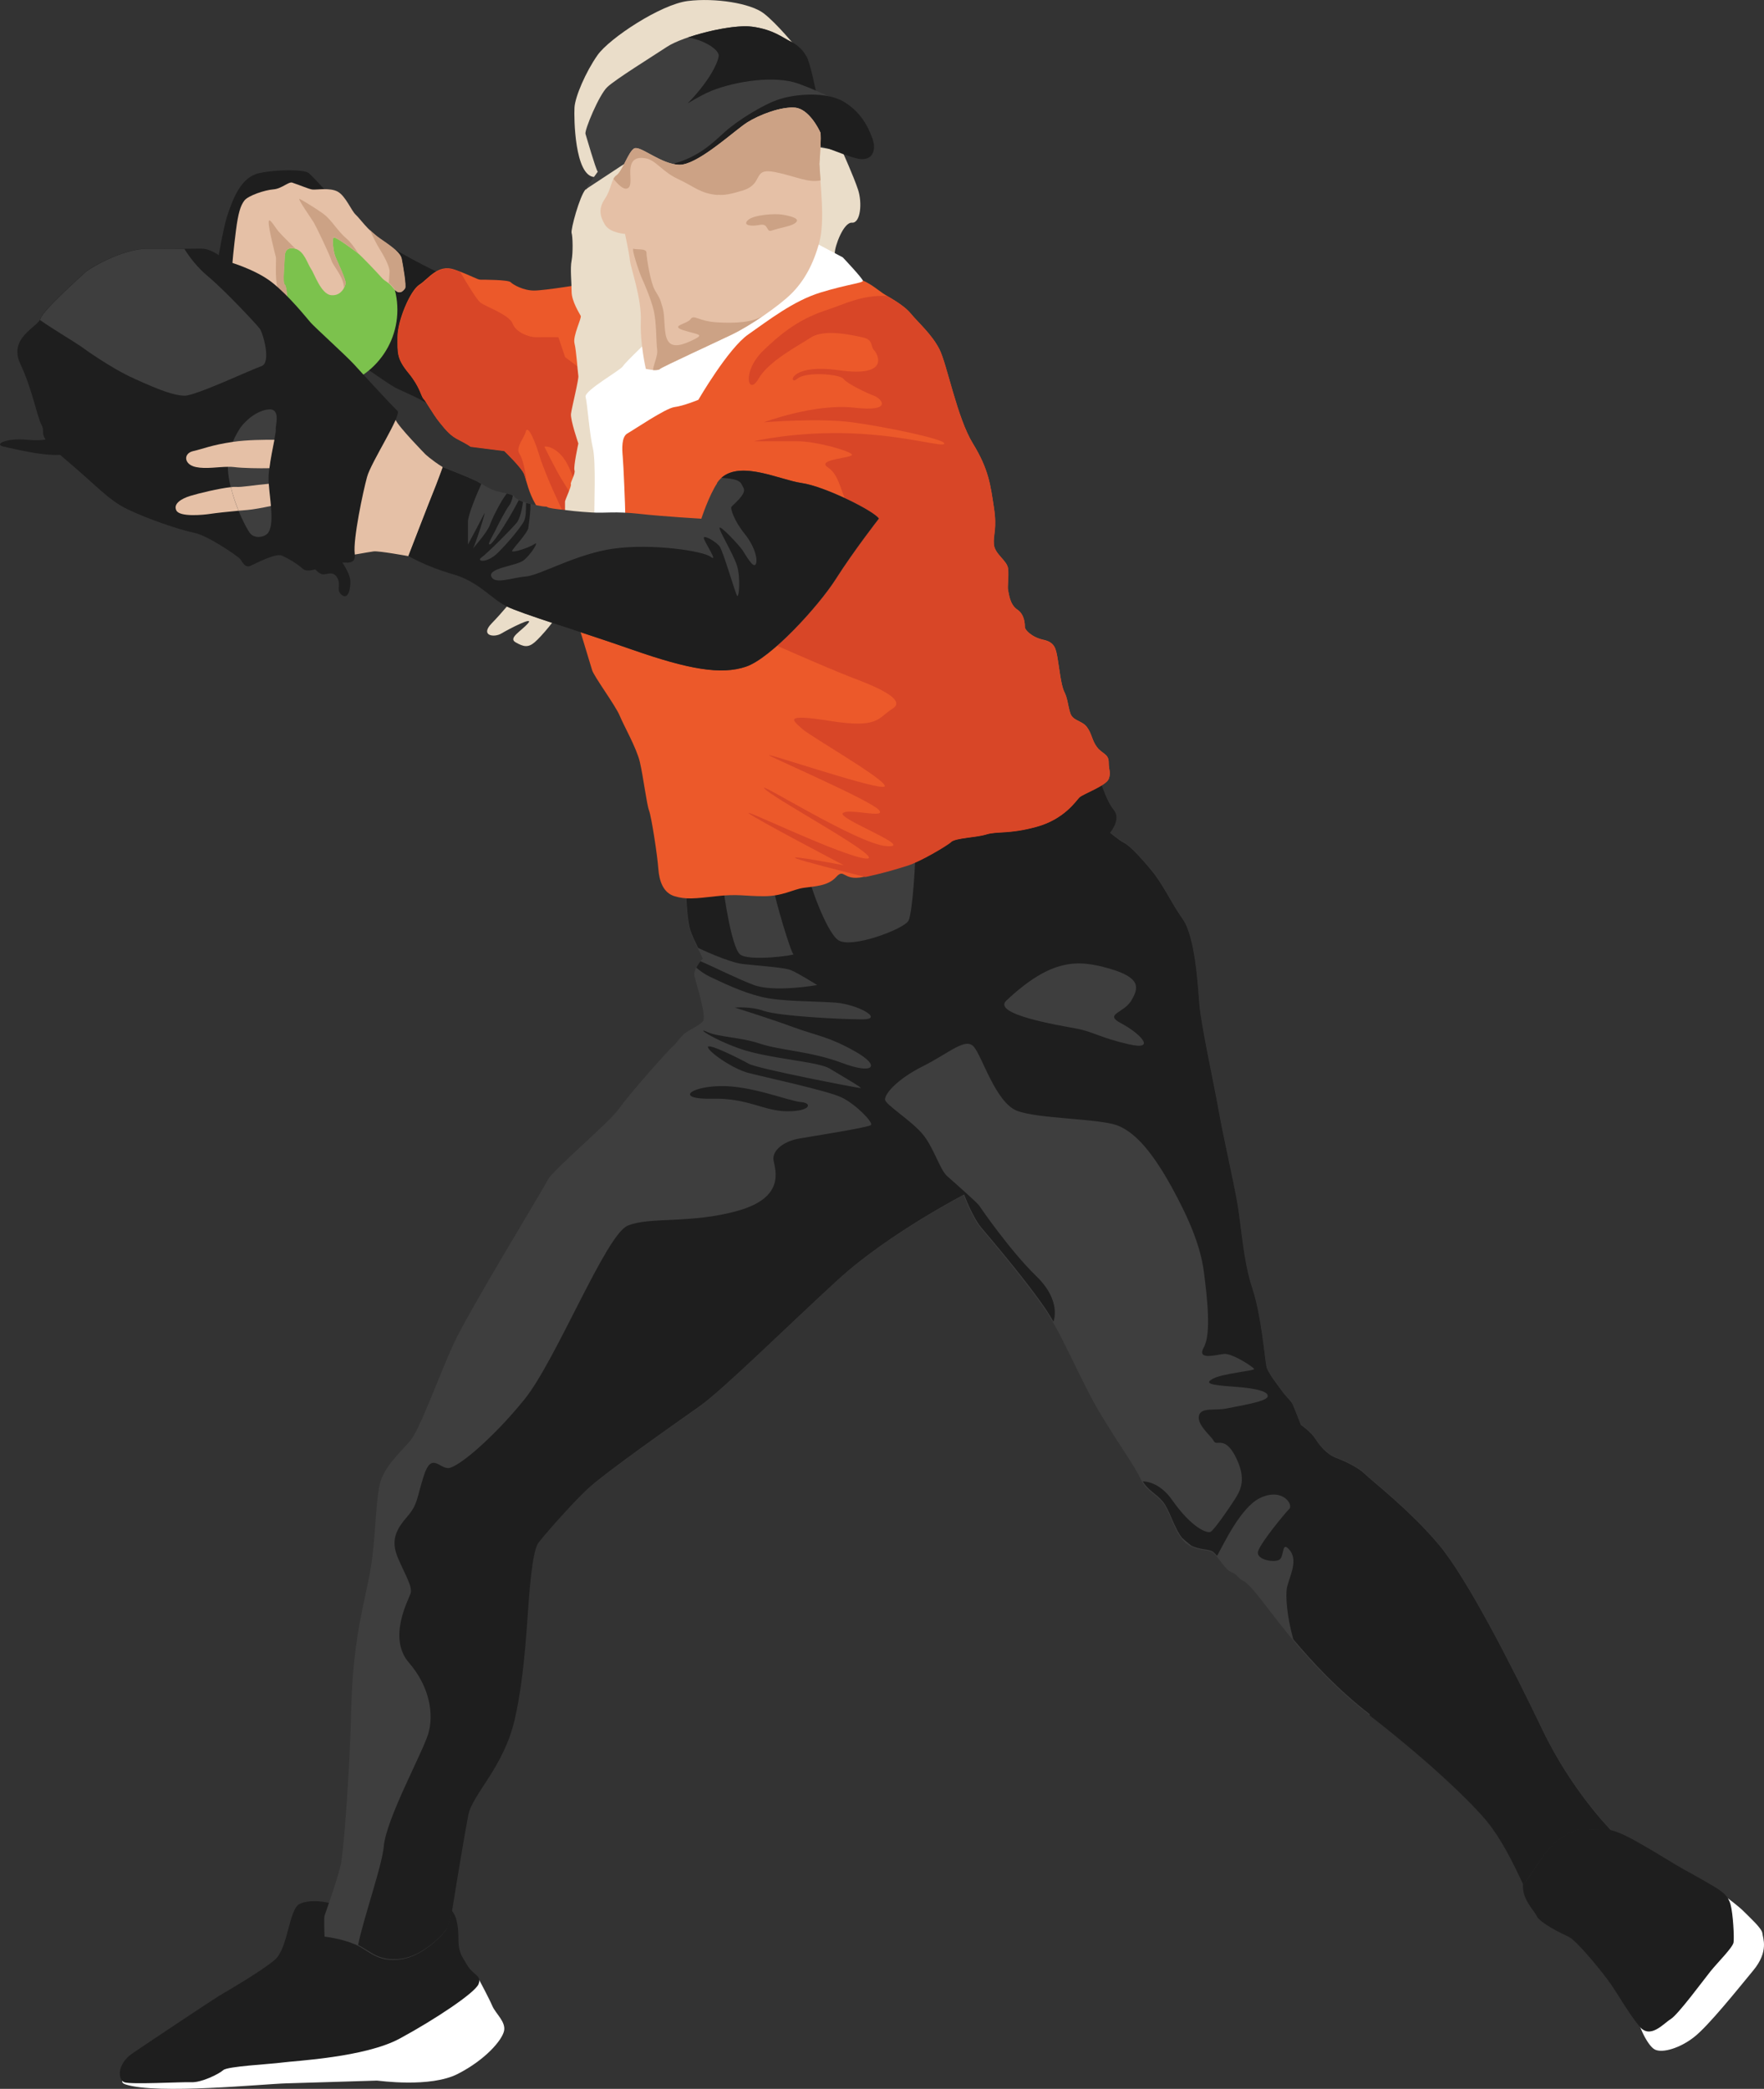 <?xml version="1.0" encoding="UTF-8"?>
<svg id="Layer_2" data-name="Layer 2" xmlns="http://www.w3.org/2000/svg" viewBox="0 0 141.43 167.44">
  <rect x="0" y="0" width="141.43" height="167.44" fill="#333333" stroke="none"/>
  <defs>
    <style>
      .cls-1 {
        fill: #3e3e3e;
      }

      .cls-1, .cls-2, .cls-3, .cls-4, .cls-5, .cls-6, .cls-7, .cls-8, .cls-9 {
        stroke-width: 0px;
      }

      .cls-2 {
        fill: #1e1e1e;
      }

      .cls-3 {
        fill: #cca285;
      }

      .cls-4 {
        fill: #d84627;
      }

      .cls-5 {
        fill: #7cc24d;
      }

      .cls-6 {
        fill: #fff;
      }

      .cls-7 {
        fill: #e5c0a6;
      }

      .cls-8 {
        fill: #ec592a;
      }

      .cls-9 {
        fill: #eaddc9;
      }
    </style>
  </defs>
  <g id="Layer_1-2" data-name="Layer 1">
    <g>
      <path class="cls-7" d="M31.72,33.65c.17.5,2.37,2.75,2.37,2.75,0,0,.45.44,1.41,1.05.96.61.02,3.66,0,4.13s-2.76,3-2.76,3c0,0-2.33-.43-2.78-.38s-2.11.4-2.69.38.45-5.98.45-5.98l4-4.94Z"/>
      <path class="cls-2" d="M35.12,32.94c-1.17-.94-2.78-1.52-3.45-1.88s-3.5-2.38-3.5-2.38l-10.94-6.37s.58-3.83,1.03-5.14,1.08-2.97,2.51-3.29c1.43-.31,3.63-.31,3.99,0s1.79,1.86,1.88,2.05,2.07,2.18,3.63,3.21,4.12,2.4,5.69,3.08-.85,10.71-.85,10.71Z"/>
      <circle class="cls-5" cx="25.54" cy="24.83" r="6.32"/>
      <path class="cls-6" d="M138.54,152.17s.88.65,1.31,1.09,1.41,1.31,1.45,1.71.54,1.45-.74,2.99c-1.28,1.55-3.56,4.4-4.71,5.31-1.14.91-2.59,1.34-3.19,1.01s-1.51-2.22-1.45-3.23,7.33-8.89,7.33-8.89Z"/>
      <path class="cls-2" d="M129.16,146.71c.91.2,2.15.97,2.76,1.31s2.66,1.61,3.06,1.82,2.62,1.45,2.86,1.65.71.44.91,1.18.3,2.62.24,3.03-1.28,1.61-1.85,2.32-2.59,3.46-3.19,3.83-1.65,1.65-2.52.57-1.61-2.39-2.25-3.33c-.64-.94-2.76-3.53-3.4-3.83s-2.29-1.11-2.56-1.65-1.21-1.38-1.11-2.59c.1-1.21,1.51-5.04,1.51-5.04l2.76-.87,2.79,1.61Z"/>
      <path class="cls-6" d="M38.42,158.71s.78,1.45,1.05,2.08,1.11,1.28.94,2.02-1.48,2.29-3.7,3.43-6.35.54-6.49.54-5.41.17-7.26.22-10.35.91-12.88.09,12.78-4.68,12.78-4.68l8-3.46,7.56-.24Z"/>
      <path class="cls-2" d="M36.04,152.99c.5.37.71,1.18.71,2.32s.2,1.38.71,2.22,1.18.81.91,1.51-3.53,2.86-6.32,4.37c-2.79,1.51-8.37,1.78-9.41,1.92s-4.4.3-4.74.61-1.75,1.01-2.56.97c-.81-.03-4.87.2-5.38,0s-.61-1.45.67-2.32c1.28-.87,6.46-4.32,6.93-4.6s3.4-1.97,4.47-2.89c1.08-.92,1.12-4.05,1.99-4.48s2.41-.13,2.58,0,9.45.37,9.45.37Z"/>
      <path class="cls-1" d="M55,71.33c0,1.14.13,2.68.34,3.29.2.61,1.01,2.22,1.01,2.22,0,0-.81.81-.67,1.41s1.01,3.29.67,3.63-.94.61-1.34.87-.81.94-1.08,1.14-3.56,3.9-4.3,4.98-5.31,4.91-5.72,5.72c-.4.81-6.32,10.49-7.53,13.11-1.21,2.62-2.69,6.86-3.5,7.8-.81.94-2.08,2.08-2.42,3.43-.34,1.34-.34,4.37-.74,6.79-.4,2.42-1.41,5.45-1.55,11.03s-.61,11.36-.81,12.51-1.28,4.1-1.34,4.3,0,1.68,0,1.68c0,0,1.28.13,2.42.61,1.14.47,1.75,1.48,3.7,1.21,1.95-.27,3.63-2.29,3.7-2.49s.34-1.21.34-1.21c0,0,1.01-6.25,1.34-7.87.34-1.61,2.8-3.77,3.69-7.53.88-3.77,1.02-8.47,1.22-10.56s.4-3.23.67-3.63,2.49-2.96,3.9-4.3c1.41-1.34,7.19-5.38,9.08-6.72,1.88-1.34,6.99-6.39,11.03-10.09,4.03-3.7,10.15-6.86,10.15-6.86,0,0,.67,1.82,1.41,2.69.74.87,3.83,4.51,5.24,6.66s2.82,5.72,4.37,8.27,2.69,4.1,3.16,5.11c.47,1.01,1.14,1.14,1.75,1.88.61.74.94,2.35,1.75,3.16s1.95.61,2.29.87.81,1.01,1.14,1.34.54.2.94.67.27-.2,1.88,1.88,4.37,5.85,8.61,9.14c4.24,3.29,7.67,6.46,9.28,8.34s2.89,4.98,3.03,5.18,1.55-2.42,2.49-3.23c.94-.81,1.82-1.14,2.08-1.14s2.49.07,2.49.07c0,0-3.16-3.16-5.51-8.07-2.35-4.91-5.98-12.04-8.27-14.79-2.29-2.76-5.51-5.24-5.98-5.72s-1.55-1.01-2.29-1.28-1.34-1.01-1.68-1.55-1.14-1.09-1.14-1.09c0,0-.54-1.4-.67-1.67s-.54-.61-.87-1.08c-.34-.47-1.08-1.41-1.21-1.88s-.4-4.1-1.14-6.32c-.74-2.22-.87-4.91-1.21-6.86-.34-1.95-1.14-5.38-1.48-7.33s-1.41-6.86-1.55-8.47c-.13-1.61-.34-5.51-1.34-6.93s-1.55-2.76-2.56-3.97c-1.01-1.21-1.75-1.95-2.15-2.15s-1.12-.81-1.12-.81c0,0,.92-1.08.31-1.82-.61-.74-.87-1.82-1.14-2.35s-20.61.68-20.61.68l-12.54,8.06Z"/>
      <path class="cls-2" d="M109.8,137.5c4.24,3.29,7.67,6.46,9.28,8.34,1.61,1.88,2.89,4.98,3.03,5.18.13.2,1.55-2.42,2.49-3.23.94-.81,1.82-1.14,2.08-1.14s2.49.07,2.49.07c0,0-3.16-3.16-5.51-8.07-2.35-4.91-5.98-12.04-8.27-14.79-2.29-2.76-5.51-5.24-5.98-5.72-.47-.47-1.55-1.01-2.29-1.28-.74-.27-1.34-1.01-1.68-1.55-.34-.54-1.14-1.09-1.14-1.09,0,0-.54-1.4-.67-1.67-.13-.27-.54-.61-.87-1.08-.34-.47-1.08-1.41-1.21-1.88s-.4-4.1-1.14-6.32c-.74-2.22-.87-4.91-1.21-6.86s-1.14-5.38-1.48-7.33c-.34-1.95-1.41-6.86-1.55-8.47-.13-1.61-.34-5.51-1.34-6.93s-1.55-2.76-2.56-3.97c-1.01-1.21-1.75-1.95-2.15-2.15-.4-.2-1.12-.81-1.12-.81,0,0,.92-1.08.31-1.82-.6-.74-.87-1.82-1.14-2.35-.11-.21-3.32-.15-7.18,0-2.37,1.43-7.66,4.67-7.61,5.24.07.74-.2,5.31-.54,5.98s-4.64,2.29-5.65,1.55c-1.01-.74-2.42-4.91-2.42-5.38s-2.89.27-2.76,1.21c.13.94,1.41,5.24,1.61,5.31s-3.63.61-4.3,0c-.67-.61-1.28-4.77-1.34-5.45-.03-.27-.53-.64-1.16-.89l-1.8,1.15c0,1.14.13,2.69.34,3.29.1.32.37.9.61,1.39,0,0,2.42,1.17,3.63,1.3,1.21.13,3.23.27,3.77.47.54.2,2.15,1.21,2.15,1.21,0,0-3.41.61-5.07,0-1.25-.46-3.21-1.45-4.29-1.91-.11.14-.24.32-.33.52.3.26.68.53,1.08.72,1.01.47,2.49,1.21,4.1,1.61,1.61.4,4.24.34,5.98.47,1.75.13,3.97,1.34,2.15,1.34s-6.72-.27-7.87-.67c-1.14-.4-2.35-.27-2.35-.27,0,0,2.62.81,4.64,1.55,2.02.74,2.82.74,4.98,1.95,2.15,1.21,1.48,1.88-1.01.94-2.49-.94-4.98-1.01-6.59-1.55-1.61-.54-3.29-.51-4.24-.94-.95-.43.34.54,2.62,1.34,2.29.81,6.25,1.02,7.19,1.59.94.57,2.69,1.57,2.49,1.57s-8.26-1.55-8.97-1.95-3.27-1.68-3.27-1.34,1.96,1.75,3.27,2.08c1.31.34,6.28,1.41,7.43,1.95,1.14.54,2.58,2.02,2.37,2.22-.22.2-4.52.87-5.73,1.08-1.21.2-2.22.94-2.08,1.75s.94,2.96-2.82,4.03c-3.77,1.08-7.13.47-8.88,1.21-1.75.74-5.72,10.76-8.27,13.92-2.56,3.16-5.38,5.51-6.12,5.51s-1.34-1.28-1.95.61c-.6,1.88-.47,2.29-1.34,3.29-.87,1.01-1.34,1.88-.74,3.29.6,1.41,1.21,2.35,1.01,2.89-.2.54-1.82,3.56-.13,5.51s2.02,4.17,1.55,5.72c-.47,1.55-3.36,6.79-3.56,9.01-.15,1.62-1.59,5.62-2.06,7.91,1,.5,1.66,1.35,3.47,1.1,1.95-.27,3.63-2.29,3.7-2.49.07-.2.34-1.21.34-1.21,0,0,1.01-6.25,1.34-7.87.34-1.61,2.8-3.77,3.69-7.53.88-3.77,1.02-8.47,1.22-10.56s.4-3.23.67-3.63c.27-.4,2.49-2.96,3.9-4.3s7.19-5.38,9.08-6.72c1.88-1.34,6.99-6.39,11.03-10.09,4.03-3.7,10.15-6.86,10.15-6.86,0,0,.67,1.82,1.41,2.69.74.87,3.83,4.51,5.24,6.66.17.26.34.54.51.84h0s.7-1.65-1.39-3.66c-2.08-2.02-4.44-5.45-4.57-5.65-.13-.2-1.95-1.82-2.56-2.35-.61-.54-1.08-2.35-2.02-3.43-.94-1.08-2.89-2.29-2.96-2.69-.07-.4.87-1.61,3.03-2.69,2.15-1.08,3.43-2.35,4.1-1.55.67.81,1.75,4.44,3.43,5.11,1.68.67,6.66.61,8.14,1.21,1.48.61,2.82,2.29,4.24,4.84,1.41,2.56,2.35,4.77,2.62,6.86.27,2.08.6,4.98,0,6.05-.61,1.08.94.61,1.61.54.67-.07,2.35,1.05,2.42,1.2.07.15-2.42.35-3.23.75-.81.4-.34.54,1.55.67s2.89.4,2.76.81-2.35.74-3.29.94c-.94.2-2.08-.13-2.22.61s1.01,1.61,1.21,2.02.87-.48,1.75,1.27c.87,1.75.4,2.63-.07,3.37s-1.68,2.49-1.95,2.62c-.27.13-1.48-.27-3.09-2.56-.78-1.1-1.65-1.45-2.35-1.49.46.77,1.06.96,1.61,1.62.55.67.88,2.07,1.55,2.92.25.22.5.42.73.61.71.36,1.48.28,1.75.5.1.08.21.2.32.33.59-1.08,1.92-3.9,3.44-4.64,1.82-.87,2.69.54,2.35.87s-2.22,2.62-2.49,3.36,1.41,1.01,1.75.67c.34-.34.14-1.55.81-.67s-.14,2.22-.27,3.03c-.09.57-.02,2.13.52,4.06,1.56,1.86,3.57,4.03,6.14,6.02Z"/>
      <path class="cls-9" d="M40.99,48.18s-.62.81-1.57,1.79.18,1.17.78.81c.6-.36,2.67-1.43,2.13-.81s-1.61,1.17-.99,1.52.99.45,1.52,0c.54-.45,1.88-2.06,1.88-2.33s-2.78-1.43-3.77-.99Z"/>
      <path class="cls-8" d="M69.19,22.49c.67.29,1.21.76,1.61,1.03s1.61.87,2.22,1.61,1.68,1.66,2.29,2.85,1.41,5.49,2.69,7.57,1.41,3.36,1.68,5.11c.27,1.75-.07,2.15,0,2.96s1.08,1.31,1.14,1.96-.07,1.46,0,1.73.13,1.14.74,1.55c.61.4.61,1.21.61,1.41s.54.81,1.48,1.01c.94.2,1.01.74,1.14,1.48s.27,2.15.54,2.69.27,1.01.47,1.68.94.61,1.34,1.14.4,1.08.81,1.61c.4.54.94.54.94,1.21s.2.81,0,1.34-2.08,1.21-2.35,1.48-1.21,1.75-3.43,2.35c-2.22.61-3.14.34-4.02.61s-2.43.27-2.84.61-2.42,1.55-3.5,1.88-1.95.61-3.56.94-1.48-.74-2.15,0c-.67.74-1.75.74-2.62.87s-1.66.67-3.19.67-2.06-.2-3.81,0c-1.75.2-2.44.27-3.34,0s-1.23-1.21-1.3-2.22-.54-4.1-.74-4.64-.47-2.76-.74-3.9-1.28-2.89-1.61-3.7-2.08-3.17-2.22-3.67-1.28-4.2-1.28-4.2c0,0-2.65-8.04-3.24-9.06s-.73-1.9-.93-2.44-1.61-1.88-1.61-1.88l-2.69-.34s-.27-.2-.94-.54c-.67-.34-1.01-.74-1.55-1.41s-1.08-1.68-1.28-1.88-.27-.94-1.21-2.08-.87-1.59-.87-2.88,1.01-3.71,1.75-4.18,1.48-1.68,2.82-1.21,1.82.81,2.08.81,2.22,0,2.42.2,1.01.67,1.88.67,4.12-.54,4.12-.54l22.24-.29Z"/>
      <path class="cls-4" d="M42.15,34.59c.22-.67.9,1.26,1.08,1.88.18.63.81,2.2,1.21,3.05.4.85,1.08,2.38,1.08,2.38l.45-1.97s-.63-.99-1.03-1.66-1.3-2.47-1.3-2.47c0,0,.54-.13,1.3.63s1.17,2.42,1.17,2.2.63-.85.85-1.19c.22-.34-.67-8.07-.67-8.07l-.98-.74-.54-1.6s-1.26-.01-1.79,0c-.54.01-1.61-.37-1.88-1.09-.27-.72-2.15-1.34-2.6-1.7-.28-.23-1.06-1.51-1.6-2.44-.14-.05-.28-.11-.44-.16-1.34-.47-2.08.74-2.82,1.21-.74.47-1.75,2.89-1.75,4.18s-.07,1.73.87,2.88c.94,1.14,1.01,1.88,1.21,2.08.2.2.74,1.21,1.28,1.88.54.67.87,1.08,1.55,1.41.67.34.94.54.94.54l2.69.34s1.41,1.34,1.61,1.88c.06.16.12.36.18.58,0-.03-.19-1.66-.55-2.2-.37-.54.28-1.17.5-1.84Z"/>
      <path class="cls-9" d="M67.53,12.12s.9,1.99,1.26,3.07.2,2.71-.48,2.66-1.38,1.89-1.38,2.42-1.23,2.38-3.06.75-1.26-9.77-1.26-9.77l4.93.88Z"/>
      <path class="cls-9" d="M46.95,15.18c-.47.52-1.21,3.23-1.12,3.5s.12,1.57,0,2.2c-.13.63,0,1.75,0,2.51s.64,1.75.73,1.93-.65,1.61-.5,2.2.26,2.33.31,2.6-.53,2.56-.59,3.05.59,2.38.59,2.38c0,0-.41,1.88-.31,2.15s-.36.99-.29,1.12-.47,1.26-.47,1.39v.99h2.38l1.5-5.96,4.42-7.84.49-7.89-1.61-6.19s-2.24-1.75-5.51,1.88Z"/>
      <path class="cls-6" d="M52.91,26.39c-.63.63-2.78,2.64-2.96,2.96s-3.14,1.97-3,2.47.31,2.96.58,4.08.09,4.8.13,5.29,2.47.54,2.47,0-.14-3.94-.2-4.57-.11-1.61.38-1.88,3.05-2.02,3.77-2.11,1.91-.58,1.91-.58c0,0,2.39-4.12,4-5.24s3.61-2.69,5.79-3.36c2.19-.67,3.4-.76,3.4-.94s-1.61-1.88-1.61-1.88c0,0-2.6-1.37-2.78-1.47s-11.88,7.25-11.88,7.25Z"/>
      <path class="cls-9" d="M63.85,3.8s-1.57-1.93-2.62-2.73c-1.05-.81-3.9-1.26-6.08-.99-2.18.27-6.31,3-7.25,4.35-.94,1.34-1.79,3.32-1.84,4.19s.02,5.44,1.57,5.57c1.55.14,16.23-10.39,16.23-10.39Z"/>
      <path class="cls-1" d="M65.46,7.58s-.49-2.53-.81-3.06-.72-.94-1.3-1.21-1.34-.94-3.05-1.17c-1.7-.22-5.53.76-6.82,1.61-1.29.85-4.12,2.6-4.79,3.23s-1.84,3.47-1.75,3.75.79,2.73.98,3.03,17.54-6.18,17.54-6.18Z"/>
      <path class="cls-2" d="M64.66,4.52c-.31-.54-.72-.94-1.3-1.21-.58-.27-1.34-.94-3.05-1.17-1.2-.16-3.46.29-5.14.86,1.35.23,2.54,1.02,2.45,1.51-.13.76-.95,2.2-2.48,3.77l5.87.94c2.55-.94,4.46-1.65,4.46-1.65,0,0-.49-2.53-.81-3.06Z"/>
      <path class="cls-1" d="M68.3,8.62s-2.39-1.23-4.27-1.91-5.02-.22-7.01.58c-2,.81-6.21,3.94-7.2,4.44s-2.87,3.45-2.87,3.45l3.81-2.51,3.18,1.21,9.41-2.24,4.94-3.02Z"/>
      <path class="cls-2" d="M65.2,11.51c.94.22,2.11.81,3.41,1.17,1.3.36,1.7-.58,1.34-1.57s-.95-2.15-2.31-2.96c-1.36-.81-3.74-.63-5.08-.22s-3.45,1.75-4.44,2.64-2.05,1.99-4.18,2.57c-2.14.57,4.18.75,4.18.75l7.08-2.38Z"/>
      <path class="cls-7" d="M65.69,13.1c.07,1.75.47,4.57,0,6.32s-1.21,3.09-2.22,4.1c-1.01,1.01-3.36,2.62-4.77,3.29s-5.51,2.56-5.78,2.76-1.14,0-1.14,0c0,0-.47-2.02-.4-3.83.07-1.82-.81-4.24-.87-4.84s-.4-2.15-.4-2.15c0,0-1.21-.07-1.61-.74s-.54-1.28,0-2.08.47-1.55.94-1.88.94-1.88,1.41-2.15,2.19,1.31,3.66,1.31,4.44-2.79,5.41-3.4,2.72-1.28,3.83-1.18,1.92,1.75,2.02,1.98-.07,2.49-.07,2.49Z"/>
      <path class="cls-3" d="M52.91,29.57c.27-.2,4.37-2.08,5.78-2.76.7-.34,1.64-.9,2.53-1.52-.85.56-2.26.64-3.74.55-1.48-.09-1.84-.66-2.11-.26-.27.4-1.7.53-.58.89,1.12.36,1.7.31.9.72-.81.4-1.7.76-2.11.18s-.22-1.88-.45-2.69c-.22-.81-.27-.81-.63-1.43-.36-.63-.67-2.64-.67-3s-.81-.22-1.03-.31c-.22-.09.45,1.88.63,2.29.18.4.76,1.7.99,2.69.22.99.18,2.42.27,3.14.06.44-.28,1.12-.34,1.61.22.01.44,0,.56-.08Z"/>
      <path class="cls-3" d="M65.76,10.61c-.1-.24-.91-1.88-2.02-1.98-1.11-.1-2.86.57-3.83,1.18-.87.54-3.31,2.81-4.88,3.3-.09.03-.18.05-.27.07-.09.02-.18.03-.26.03-.19,0-.37-.03-.56-.07-1.33-.3-2.69-1.48-3.1-1.24-.47.27-.94,1.82-1.41,2.15-.11.08-.18.17-.25.29.37.43.77.87,1.1.77.45-.13.18-1.08.27-1.66.09-.58.4-.9,1.21-.76.81.13,1.34,1.08,2.6,1.66,1.26.58,1.82,1.19,3.21,1.28,0,0-.02-.01-.02-.02.47.06,1.06-.05,1.97-.33,1.79-.54.72-1.85,2.6-1.49,1.62.32,2.65.89,3.67.67-.04-.49-.07-.95-.09-1.35,0,0,.17-2.25.07-2.49Z"/>
      <path class="cls-3" d="M62.69,17.2c.71.11,1.39.31,1.17.58s-.72.36-1.43.54-.72.31-.9,0-.27-.36-.76-.27-1.26.04-.81-.4,2.16-.54,2.73-.45Z"/>
      <path class="cls-8" d="M71.74,43.11c-.18-.49-1.28-1.54-1.28-1.54,0,0-.95,1.22-2,2.7,1.87-.04,3.43-.73,3.27-1.15Z"/>
      <path class="cls-4" d="M76.25,67.5c.4-.34,1.95-.34,2.84-.61.89-.27,1.8,0,4.02-.61,2.22-.61,3.16-2.08,3.43-2.35.27-.27,2.15-.94,2.35-1.48.2-.54,0-.67,0-1.34s-.54-.67-.94-1.21-.4-1.08-.81-1.61c-.4-.54-1.14-.47-1.34-1.14s-.2-1.14-.47-1.68c-.27-.54-.4-1.95-.54-2.69s-.2-1.28-1.14-1.48c-.94-.2-1.48-.81-1.48-1.01s0-1.01-.6-1.41c-.61-.4-.67-1.28-.74-1.55-.07-.27.07-1.08,0-1.73-.07-.66-1.08-1.16-1.14-1.96s.27-1.21,0-2.96-.4-3.03-1.68-5.11c-1.28-2.08-2.08-6.39-2.69-7.57-.6-1.19-1.68-2.11-2.29-2.85-.5-.61-1.4-1.12-1.93-1.43-2.05-.07-3.3.63-4.73,1.1-1.97.65-3.32,1.5-5.14,3.25-1.82,1.75-1.23,3.72-.42,2.3.81-1.42,3.14-2.62,4.21-3.32s3.32-.19,4.17,0c.85.19.58.7.89,1.02.3.32,1.31,2.19-2.81,1.61-4.12-.58-4.03,1.3-3.36.69s3.45-.38,3.72,0c.27.38,1.88,1.15,2.46,1.36.57.22,1.58,1.31-1.6.95-3.18-.36-7.24,1.17-7.24,1.17,0,0,4.42-.36,7.07,0,2.66.36,7.39,1.34,7.39,1.7s-2.96-.63-7.39-.81c-4.43-.18-7.88.63-7.88.63h3.47c1.57,0,4.35.81,4.4,1.08.06.27-2.92.36-1.94,1.01.99.65.99,2.04,1.94,3.74,0,0-7.94,9.55-7.88,9.68.07.13,6.16,2.78,7.82,3.41,1.66.63,4.53,1.75,3.32,2.51s-1.08,1.61-5.02.99c-3.94-.63-2.91,0-2.24.63.67.63,7.84,4.71,6.45,4.66-1.39-.04-9.68-2.87-9.06-2.51.63.36,8.07,3.59,8.76,4.35s-2.49-.18-2.89.27,5.87,2.78,3.54,2.64c-2.33-.13-10.85-5.56-9.77-4.57,1.08.99,9.95,5.74,8.07,5.56-1.88-.18-9.82-4.03-9.38-3.63.44.4,7.63,4.17,7.63,4.17,0,0-4.71-.9-3.81-.54.55.22,3.42.95,5.54,1.48,1.48-.32,2.33-.58,3.36-.9,1.08-.34,3.09-1.55,3.5-1.88Z"/>
      <path class="cls-1" d="M57.48,38.72c1.42-2.1,4.91-.27,6.8,0s5.85,2.28,6.19,2.85c0,0-2.02,2.59-3.43,4.81-1.41,2.22-5.23,6.39-7.22,7.06s-4.62.2-9.05-1.34c-4.44-1.55-8.94-2.89-10.15-3.5-1.21-.61-2.22-1.98-4.3-2.57s-3.56-1.46-3.56-1.46c0,0,1.82-4.71,2.02-5.18s.74-1.95.74-1.95c0,0,2.08.81,2.62,1.08s.94.61,1.55.81,1.48.27,1.55.47.81.47,1.08.54,1.14.27,1.41.27-.13.07.94.2,1.61.2,2.76.27,1.82-.11,3.83.11,4.97.39,4.97.39c0,0,.6-1.84,1.27-2.85Z"/>
      <path class="cls-2" d="M35.5,37.44s-.54,1.48-.74,1.95-2.02,5.18-2.02,5.18c0,0,1.48.87,3.56,1.46,2.08.59,3.09,1.97,4.3,2.57,1.21.6,5.72,1.95,10.15,3.5,4.44,1.55,7.06,2.02,9.05,1.34,1.99-.67,5.81-4.84,7.22-7.06,1.41-2.22,3.43-4.81,3.43-4.81-.34-.58-4.3-2.58-6.19-2.85-1.73-.25-4.83-1.81-6.42-.42,1.62.11,1.53.37,1.78.83.27.49-.94,1.39-.99,1.52s.18,1.03,1.08,2.15c.9,1.12,1.08,2.24.85,2.47-.22.22-.76-.76-1.03-1.17-.27-.4-1.79-2.02-1.84-1.79-.05.22,1.08,2.06,1.39,3,.31.94.18,2.78,0,2.42s-1.12-3.59-1.39-3.94c-.27-.36-1.26-.94-1.26-.67s1.21,2.02.56,1.52c-.65-.49-4.73-1.08-7.74-.67-3,.4-5.96,2.15-7.08,2.24-1.12.09-2.51.67-2.78,0s1.97-.85,2.56-1.27c.58-.42,1.34-1.65.9-1.33-.45.31-1.88.76-1.79.54.09-.22,1.25-1.43,1.3-1.84.03-.28.19-1.29.17-1.91-.11-.02-.2-.05-.26-.06-.02,0-.06-.02-.09-.02-.02.45.03,1.15-.22,1.55-.4.63-1.13,1.52-2.02,2.42-.9.9-1.79.72-1.34.4s2.29-2.15,2.82-2.78c.26-.31.44-1.08.51-1.68-.11-.04-.23-.09-.34-.14-.57,1.16-1.92,3.33-2.26,3.52-.38.22.21-.72.38-1.08s.81-1.61,1.12-2.02c.14-.18.25-.51.29-.79-.1-.06-.28-.11-.49-.16-.5.63-1.21,2.09-1.37,2.56-.18.54-1.52,2.06-1.34,1.84s1.12-3.23.9-2.78c-.22.45-1.3,2.47-1.3,2.47v-1.84c0-.52.69-2.17,1.07-3.02-.16-.09-.31-.19-.49-.27-.54-.27-2.62-1.08-2.62-1.08Z"/>
      <path class="cls-2" d="M57.69,87.06c2.49-.07,5.58,1.21,6.52,1.28s.81.74-1.08.74-3.16-1.08-6.05-1.01c-2.89.07-1.88-.94.61-1.01Z"/>
      <path class="cls-1" d="M80.68,80.21c3.64-3.42,5.76-3.29,8.29-2.56s2.33,1.55,1.73,2.56c-.61,1.01-2.22,1.08-.81,1.82,1.41.74,2.96,2.22.61,1.68-2.35-.54-2.82-1.01-4.3-1.28s-6.66-1.14-5.52-2.22Z"/>
      <path class="cls-7" d="M23.46,14.65c.71.24,1.26.49,1.57.54s1.43-.18,2.06.18c.63.36,1.08,1.52,1.43,1.84s.94,1.23,1.97,1.94,1.61,1.15,1.7,1.6.4,2.2.27,2.38-.45.58-.9,0-.67-.54-.94-.85-1.66-1.79-1.97-2.02-1.7-1.27-1.88-1.22-.04,1.17.13,1.57.85,1.84.81,2.11-.36,1.03-1.17.94-1.34-1.74-1.61-2.12-.54-1.42-1.26-1.6-.85.27-.85.72-.18,2.02,0,2.15.22,1.39.22,1.39l-.3.36-2.7-1.57s-1.43-1.11-1.43-1.45.13-1.69.31-3.08.36-1.97.67-2.38,1.66-.85,2.33-.9,1.22-.64,1.52-.54Z"/>
      <path class="cls-3" d="M31.58,23.12c.45.58.76.18.9,0,.13-.18-.18-1.93-.27-2.38-.09-.45-.67-.9-1.7-1.6-.33-.23-.61-.47-.86-.72.27.59.54,1.15.77,1.51.67,1.08.76,1.5.81,1.74.02.1-.03.52-.06,1.01.12.09.25.22.42.44Z"/>
      <path class="cls-3" d="M25.97,17.17c-.63-.46-1.61-1.05-1.93-1.22-.31-.18.94,1.59,1.12,1.89.18.3,1.26,2.54,1.43,3.08.13.4.97,1.28.99,2.15.07-.14.12-.27.13-.36.05-.27-.63-1.7-.81-2.11s-.31-1.52-.13-1.57c.18-.05,1.57.99,1.88,1.22.02.01.05.04.07.06-.3-.48-.63-.92-.92-1.17-.76-.64-1.21-1.51-1.84-1.97Z"/>
      <path class="cls-3" d="M22.3,18.51c-.31-.37-.76-1.2-.76-.67s.54,2.63.58,2.77c.04.13-.09,1.7.13,2.46.12.4.39.92.62,1.34l.18-.22s-.04-1.26-.22-1.39,0-1.7,0-2.15.13-.9.85-.72c0,0-1.08-1.06-1.39-1.42Z"/>
      <path class="cls-2" d="M31.87,32.94c-1.18-1.18-2.8-3-3.52-3.77s-3.09-2.91-3.45-3.32-1.66-2.06-3.05-3.18c-1.39-1.12-3.72-1.75-3.72-1.75,0,0-1.03-.99-1.97-.99s-2.15.04-4.26,0c-2.11-.04-4.84,1.66-5.07,1.89s-3.41,3.05-3.59,3.72-2.6,1.52-1.61,3.63c.99,2.11,1.3,4.12,1.7,4.89.4.76-.58.67,1.93,2.78,2.51,2.11,3.41,3.23,4.98,3.99s4.21,1.66,5.33,1.88,3.48,1.88,3.65,2.06.39.81.88.58,2.02-1.03,2.51-.81,1.17.61,1.66,1.05,1.61-.24,2.38-.46c.76-.22,1.93.4,1.79-.76s.67-4.98.99-6.14c.31-1.17,2.79-4.94,2.44-5.29Z"/>
      <path class="cls-1" d="M21.53,42.66c.53-.85,0-3.05,0-4.3s.63-3.63.58-3.94.49-1.82-.74-1.58-2.09,1.4-2.16,1.54-1.14,1.61-.91,3.59c.22,1.97,1.3,4.12,1.7,4.71s1.3.36,1.52,0Z"/>
      <path class="cls-7" d="M18.68,35.42s0,0,0,0c-1.72.25-2.39.56-3.19.74-.81.18-.76,1.08.22,1.28.81.17,1.79-.02,2.58-.02.17,0,.33,0,.48.02.68.09,2.1.11,2.83.09.09-.76.28-1.64.4-2.28-.78,0-2.16,0-3.32.17Z"/>
      <path class="cls-7" d="M15.26,39.75c-.72.22-1.39.63-1.12,1.17.27.54,2.15.36,2.73.27.46-.07,1.39-.17,2.26-.25-.24-.57-.46-1.22-.62-1.89-.91.09-2.64.51-3.25.7Z"/>
      <path class="cls-7" d="M21.72,40.55c-.05-.61-.14-1.24-.17-1.77-1.2.1-2.14.29-2.66.25-.1,0-.23,0-.38.02.16.67.39,1.32.62,1.89.24-.02.47-.04.7-.06.48-.04,1.23-.18,1.89-.32Z"/>
      <path class="cls-1" d="M10.78,30.36c2.02.92,3.14,1.33,3.99,1.36.85.04,5.38-2.1,6.19-2.37.81-.27.13-2.64-.13-3-.27-.36-2.78-3.05-4.17-4.21-.84-.7-1.49-1.56-1.88-2.19-.74,0-1.65.01-2.87-.01-2.11-.04-4.84,1.66-5.07,1.89-.22.22-3.41,3.05-3.59,3.72,0,.03-.03.07-.05.1,1.1.77,2.62,1.66,3.32,2.14,0,0,2.24,1.66,4.26,2.57Z"/>
      <path class="cls-2" d="M26.86,44.27c.66.83,1.13,1.67,1.21,2.12s-.05,1.7-.61,1.34-.11-.81-.38-1.34c-.27-.54-.6-.44-1.11-.35s-1.4-1.21-1.14-1.46,2.01-.3,2.01-.3Z"/>
      <path class="cls-2" d="M5.31,35.25c-1.76-.22-1.43.16-3.14,0-1.7-.16-2.69.38-1.88.55s3.68.91,5.02.59,0-1.14,0-1.14Z"/>
    </g>
  </g>
</svg>